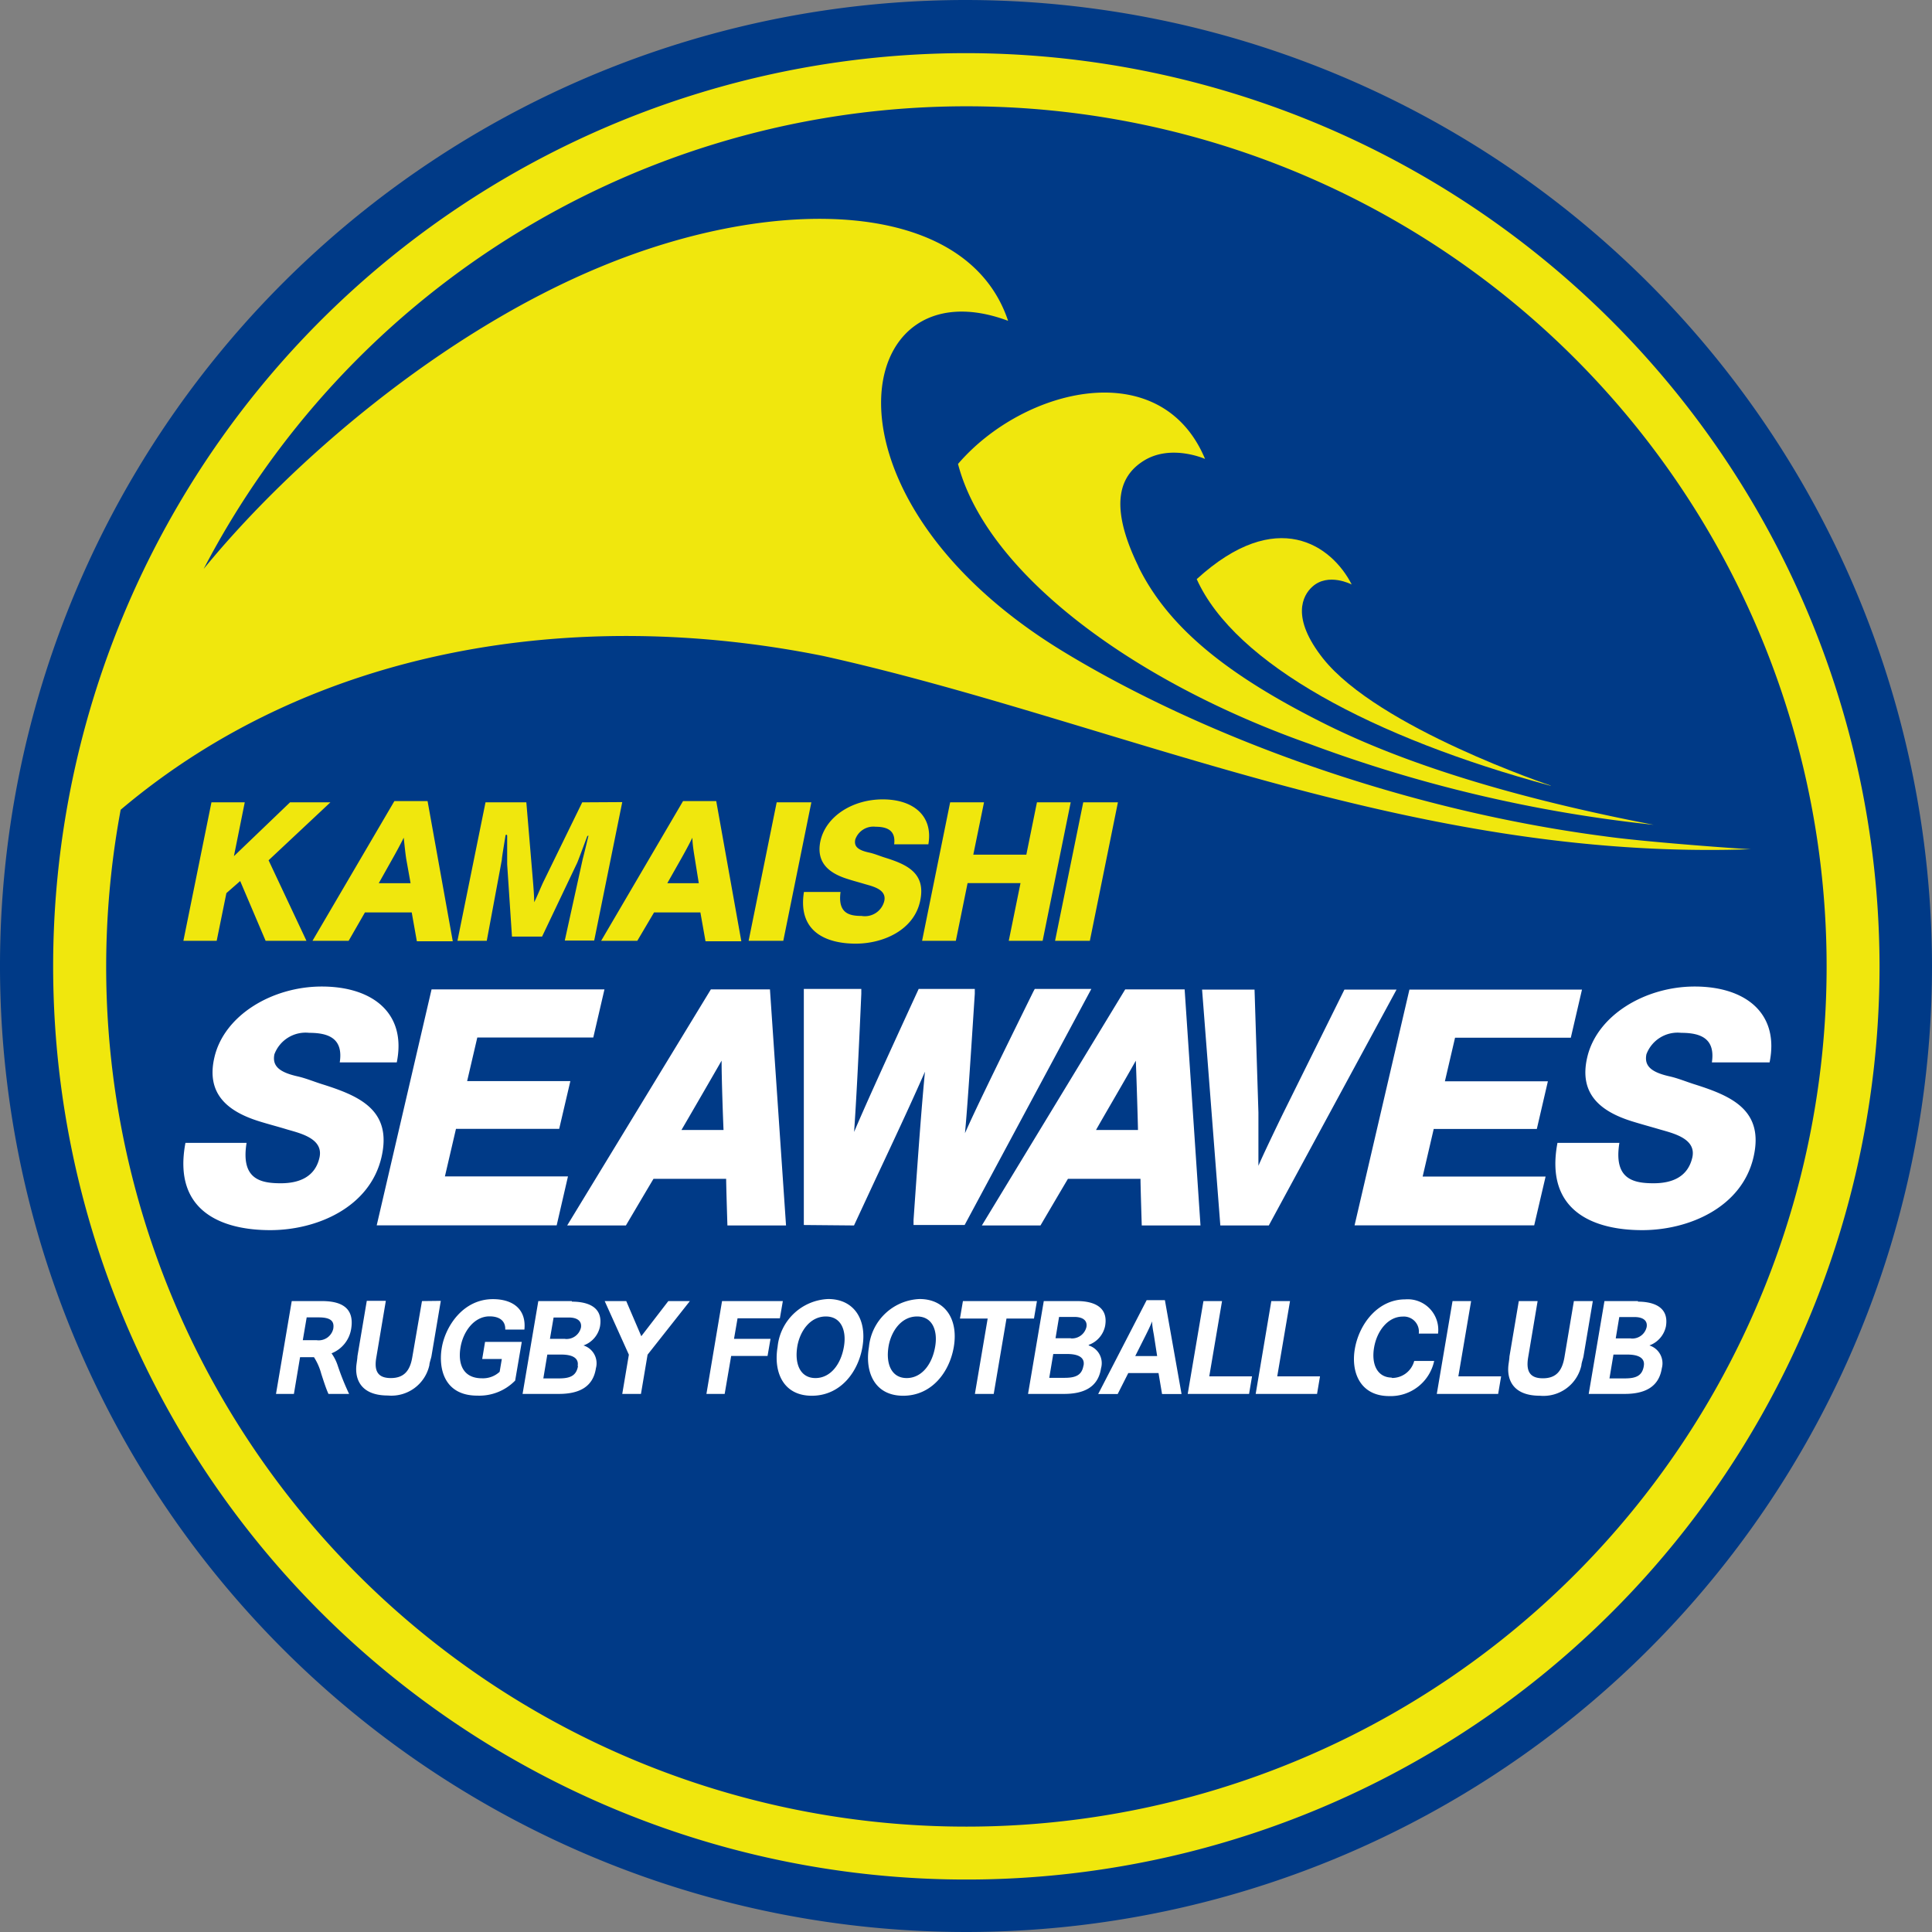 <svg xmlns="http://www.w3.org/2000/svg" viewBox="0 0 169.4 169.4"><rect x="0" y="0" width="169.4" height="169.4" fill="#808080" stroke="none"/><defs><style>.cls-2{fill:#fff}.cls-3{fill:#f0e70d}</style></defs><g id="レイヤー_2" data-name="レイヤー 2"><g id="レイヤー_1-2" data-name="レイヤー 1"><path d="M84.71 0a84.7 84.7 0 1084.69 84.71A84.79 84.79 0 0084.71 0" fill="#003a87"/><path class="cls-2" d="M33.45 101.46c.95-4.11-1.92-5.35-5.09-6.36-.79-.24-1.53-.56-2.3-.73-1.62-.37-2.2-.93-2-1.93a2.92 2.92 0 013.05-1.88c1.73 0 3 .51 2.68 2.59h5c.87-4.28-2.08-6.65-6.58-6.65-4.32 0-8.55 2.5-9.41 6.21-.76 3.25 1.23 4.76 3.9 5.6.83.26 1.69.48 2.5.73 1.18.34 3.19.81 2.81 2.47s-1.74 2.24-3.39 2.24c-1.83 0-3.51-.39-3-3.54h-5.36c-1.15 6.09 3.33 7.65 7.43 7.65s8.74-2 9.76-6.4M48.81 107.44l.99-4.29H39.01l.97-4.17h9.05l.98-4.19h-9.05l.89-3.82h10.17l.98-4.22H37.84l-4.81 20.69h15.78zM111.25 107.45l11.2-20.68h-4.57l-5.34 10.78c-.61 1.25-1.84 3.81-2.2 4.67v-4.67L110 86.77h-4.6l1.6 20.68zM134.52 107.44l1-4.28h-10.78l.97-4.17h9.04l.97-4.18h-9.03l.89-3.82h10.15l.98-4.22h-15.13l-4.81 20.67h15.75zM155.16 93.15c.87-4.28-2.08-6.65-6.57-6.65-4.32 0-8.56 2.5-9.42 6.21-.76 3.25 1.23 4.76 3.9 5.6.83.26 1.69.49 2.5.73 1.18.34 3.2.81 2.81 2.47s-1.73 2.24-3.39 2.24c-1.83 0-3.51-.39-3-3.54h-5.43c-1.15 6.09 3.33 7.65 7.43 7.65s8.74-2 9.76-6.4c.95-4.11-1.92-5.35-5.09-6.36-.78-.24-1.52-.56-2.3-.73-1.62-.37-2.2-.93-2-1.93a2.92 2.92 0 013.05-1.88c1.73 0 3 .51 2.69 2.59zM54.88 107.45s2.2-3.73 2.42-4.09h6.37c0 .63.11 4.09.11 4.09h5.14l-1.41-20.7h-5.18l-12.6 20.7zM63.27 93c0 1.74.14 5.45.17 6.08h-3.69c.51-.87 2.63-4.53 3.52-6.08M74.88 107.45l1.93-4.15c2.35-5 3.35-7.19 4.29-9.33-.26 2.76-.49 5.65-1 13v.44h4.48l11.11-20.7h-4.96l-.12.22c-3.64 7.39-5.17 10.55-6 12.43.18-1.93.38-4.75.86-12.23v-.42h-4.92l-.11.24c-3.27 7.11-4.7 10.29-5.55 12.3.13-1.94.32-5 .63-12.12v-.42h-5.04v20.7zM91.23 107.45s2.19-3.73 2.41-4.09H100c0 .63.11 4.09.11 4.09h5.15l-1.39-20.7h-5.21l-12.57 20.7zM99.59 93c.07 1.74.18 5.45.19 6.08H96.1c.48-.87 2.63-4.53 3.49-6.08M28.26 114.08h-2.68l-1.38 8.14h1.57l.54-3.22h1.22a5.15 5.15 0 01.64 1.46c.19.58.41 1.28.63 1.76h1.81a22.06 22.06 0 01-1-2.49 4 4 0 00-.54-1.07 2.77 2.77 0 001.72-2.14c.33-2-1.08-2.44-2.57-2.44m1 2.43a1.31 1.31 0 01-1.46 1h-1.21l.34-2h1.05c1.13 0 1.38.38 1.28 1M37 114.08l-.85 4.92c-.2 1.2-.74 1.83-1.88 1.83s-1.49-.61-1.27-1.83l.83-4.94h-1.67l-.82 4.86c0 .17-.07.59-.09.77-.14 1.27.41 2.67 2.76 2.67a3.41 3.41 0 003.64-2.67c0-.18.15-.6.18-.77l.82-4.86zM42.28 119.16H44l-.19 1.12a2.15 2.15 0 01-1.55.57c-1.7 0-2.12-1.31-1.88-2.72s1.21-2.71 2.54-2.71c1 0 1.41.5 1.38 1.16h1.68c.18-1.78-1-2.67-2.76-2.67-2.62 0-4.16 2.38-4.48 4.24s.22 4.22 3.11 4.22a4.39 4.39 0 003.32-1.32l.58-3.39h-3.22zM50.13 114.08H47.2l-1.38 8.14H49c1.75 0 3-.59 3.25-2.25a1.64 1.64 0 00-1.09-2 2.24 2.24 0 001.45-1.67c.32-1.9-1.42-2.17-2.45-2.17m.52 5.65c-.15.85-.69 1.08-1.66 1.08h-1.38l.35-2.09h1.22c1.1 0 1.55.38 1.44 1m-1.1-2.38h-1.33l.32-1.87h1.33c.82 0 1.15.37 1.07.88a1.3 1.3 0 01-1.39 1M56.23 117.16l-1.32-3.08h-1.89l2.12 4.7-.58 3.44h1.64l.58-3.44 3.71-4.7H58.6l-2.37 3.08zM64.67 115.59h3.71l.26-1.51h-5.33l-1.37 8.14h1.6l.57-3.33h3.19l.26-1.5h-3.2l.31-1.8zM72.62 113.9a4.65 4.65 0 00-4.44 4.2c-.37 2.19.48 4.28 3 4.28s4.07-2.09 4.44-4.28c.41-2.42-.75-4.2-3-4.2m1.38 4.15c-.26 1.58-1.19 2.78-2.5 2.78s-1.85-1.2-1.59-2.78c.22-1.29 1.09-2.62 2.5-2.62s1.81 1.33 1.59 2.62M80.63 113.9a4.65 4.65 0 00-4.44 4.2c-.37 2.19.48 4.28 3 4.28s4.07-2.09 4.44-4.28c.41-2.42-.75-4.2-3-4.2m1.37 4.15c-.26 1.58-1.19 2.78-2.5 2.78s-1.85-1.2-1.59-2.78c.22-1.29 1.09-2.62 2.5-2.62s1.81 1.33 1.59 2.62M90.92 114.08h-6.49l-.26 1.53h2.43l-1.12 6.61h1.65l1.12-6.61h2.41l.26-1.53zM95.46 117.92a2.24 2.24 0 001.44-1.67c.33-1.9-1.42-2.17-2.45-2.17h-2.93l-1.38 8.14h3.15c1.75 0 3-.59 3.25-2.25a1.63 1.63 0 00-1.08-2m-.46 1.76c-.14.85-.68 1.08-1.66 1.08H92l.35-2.09h1.22c1.1 0 1.55.38 1.44 1m-1.1-2.38h-1.36l.31-1.87h1.33c.83 0 1.16.37 1.07.88a1.3 1.3 0 01-1.39 1M100.54 114l-4.25 8.23H98l.93-1.84h2.65l.31 1.84h1.71l-1.46-8.23zm-1 4.9l.94-1.87c.16-.32.38-.77.54-1.17 0 .39.1.9.15 1.17l.29 1.87zM107.15 114.08h-1.63l-1.38 8.14h5.38l.26-1.54h-3.75l1.12-6.6zM113.11 114.08h-1.64l-1.37 8.14h5.38l.26-1.54h-3.75l1.12-6.6zM122.06 120.79c-1.29 0-1.83-1.15-1.58-2.63s1.23-2.72 2.51-2.72a1.32 1.32 0 011.41 1.49h1.69a2.68 2.68 0 00-2.88-3c-2.38 0-4 2.12-4.4 4.25s.45 4.23 3 4.23a3.9 3.9 0 003.94-3.08H124a2 2 0 01-2 1.49M128.99 114.08h-1.63l-1.38 8.14h5.38l.26-1.54h-3.75l1.12-6.6zM138 114.08l-.83 4.94c-.21 1.2-.74 1.83-1.89 1.83s-1.49-.63-1.29-1.83l.83-4.94h-1.65l-.82 4.86c0 .17-.07.59-.09.77-.14 1.27.41 2.67 2.76 2.67a3.41 3.41 0 003.64-2.67c0-.18.15-.6.18-.77l.82-4.86zM143.62 114.08h-2.94l-1.38 8.14h3.15c1.75 0 3-.59 3.26-2.25a1.64 1.64 0 00-1.09-2 2.28 2.28 0 001.45-1.67c.32-1.9-1.43-2.17-2.45-2.17m.51 5.65c-.14.85-.68 1.08-1.66 1.08h-1.35l.35-2.09h1.22c1.1 0 1.55.38 1.44 1m-1.13-2.42h-1.33l.31-1.87h1.33c.83 0 1.16.37 1.07.88a1.29 1.29 0 01-1.38 1"/><path class="cls-3" d="M28.97 70.35h-3.54l-4.92 4.72.95-4.72h-2.92l-2.46 12.14H19l.85-4.18 1.21-1.06 2.23 5.24h3.58l-3.32-7.06 5.42-5.08zM34.58 70.24L27.4 82.49h3.17L32 80h4.1l.45 2.53h3.15l-2.21-12.29zm-1.37 7.2l1.19-2.12c.29-.51.71-1.28 1-1.87.06.59.15 1.43.22 1.87l.38 2.12zM51.05 70.35l-3.37 6.9c-.21.42-.59 1.37-.84 1.86 0-.49-.07-1.39-.11-1.86l-.58-6.9h-3.58l-2.46 12.14h2.57L44 75.4c0-.2.19-1.3.32-2.12 0-.06.05-.09.07-.09s.08 0 .08.11v2.49l.42 6.33h2.64l3.07-6.45c.08-.16.6-1.58.88-2.32a.14.14 0 01.1-.08.05.05 0 010 .07c-.26 1.11-.45 1.85-.49 2l-1.57 7.13h2.58l2.46-12.14zM59.89 70.24l-7.18 12.25h3.17L57.35 80h4.06l.45 2.53H65l-2.2-12.29zm-1.38 7.2l1.2-2.12c.29-.51.71-1.28 1-1.87 0 .59.15 1.43.22 1.87l.34 2.12zM68.1 70.35l-2.46 12.14h3.04l2.46-12.14H68.1zM77.57 75.19c-.47-.15-.91-.34-1.38-.44-1-.22-1.32-.55-1.2-1.14a1.68 1.68 0 011.78-1.12c1 0 1.79.31 1.63 1.54h3c.44-2.53-1.36-3.94-4-3.94s-5 1.48-5.47 3.68c-.39 1.92.82 2.82 2.42 3.31.49.16 1 .29 1.49.44.7.2 1.9.47 1.7 1.46a1.75 1.75 0 01-2 1.33c-1.08 0-2.09-.23-1.84-2.1h-3.21c-.57 3.6 2.11 4.53 4.54 4.53s5.14-1.2 5.66-3.79c.5-2.43-1.22-3.17-3.12-3.76M90.92 70.35l-.93 4.59h-4.65l.94-4.59h-2.97l-2.46 12.14h2.96l1.03-5.06h4.64l-1.03 5.06h2.97l2.46-12.14h-2.96zM92.51 82.49h3.05l2.46-12.14h-3.04l-2.47 12.14z"/><path class="cls-3" d="M84.74 4.66a80.07 80.07 0 1080.06 80.08A80.17 80.17 0 0084.74 4.66m0 155.5A75.38 75.38 0 0110.58 71c16.9-14.29 39.9-17.86 61.62-13.48 25.49 5.66 51.27 18 81.34 16.94-.5 0-9.23-.62-12.82-1.13-18-2.35-35.46-8.88-47.49-16.2-22.39-13.62-18.59-34.14-4.84-29-3.57-10.68-20.22-11.19-35.77-4.72-13.92 5.77-27.06 17.05-34.76 26.47a75.42 75.42 0 1166.88 110.28"/><path class="cls-3" d="M99.83 49.69c-2.81-5.74-1.43-8.12.47-9.3 2.39-1.48 5.36-.15 5.36-.15C101.79 31 89.73 34 84 40.68c2.44 9.4 15 18.94 30.72 24.51A123.54 123.54 0 00145 72.32c-9-1.73-20.07-4.48-28.81-8.84-8.52-4.25-13.73-8.42-16.37-13.79"/><path class="cls-3" d="M136 68.89s-15.15-5.06-20-11.16c-2.84-3.6-1.77-5.53-.94-6.28 1.4-1.28 3.46-.2 3.46-.2-1.74-3.42-6.56-6.89-13.59-.47 3.36 7.45 15.51 13.92 31 18.11"/></g></g></svg>